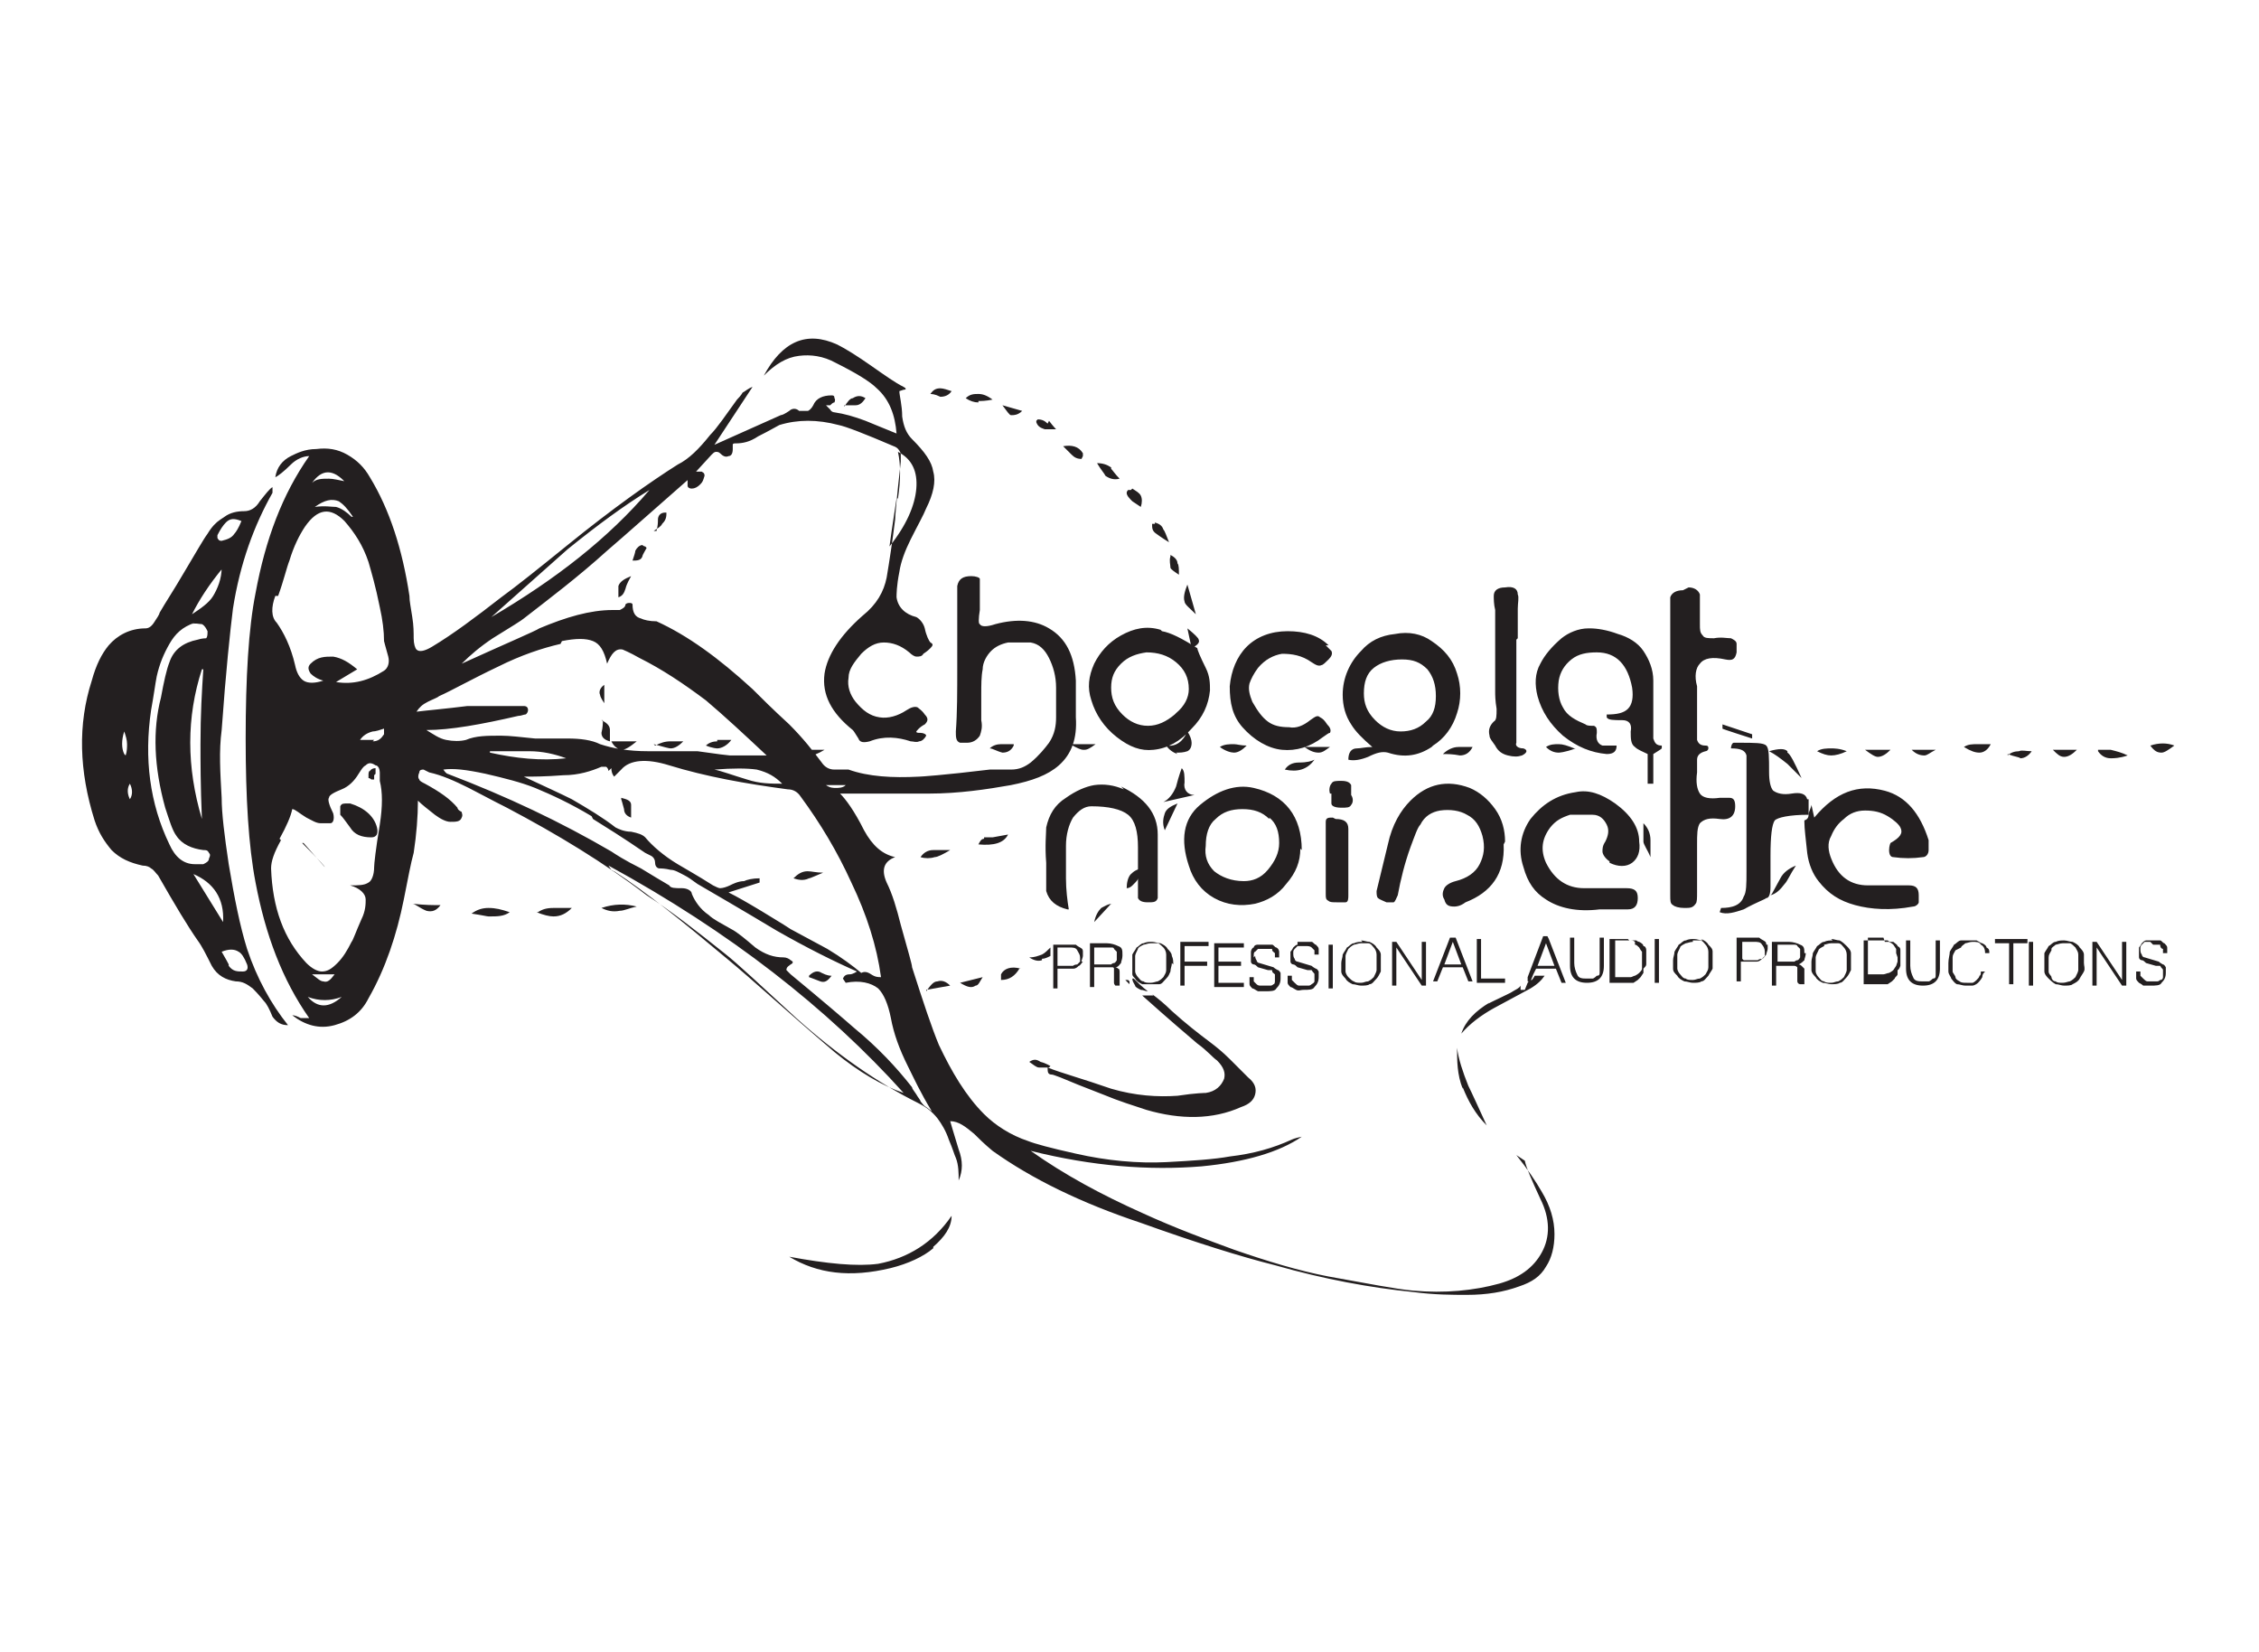 <?xml version="1.0" encoding="UTF-8"?><svg id="Layer_1" xmlns="http://www.w3.org/2000/svg" viewBox="0 0 160 117"><defs><style>.cls-1{fill:#231f20;}</style></defs><g id="Layer0_0_FILL"><path class="cls-1" d="m66.1,88.3c.8-.7,1.3-1.4,1.3-2.2-1.3,1.9-3.1,3-5.2,3.4-1.5.2-3.6,0-6.3-.5,2,1.2,4.3,1.5,7.2.8,1.2-.3,2.3-.8,3-1.4m8.3-12.9c0,0-.3-.2-.7-.3-.3-.2-.5-.2-.8,0,.3.2.5.4.7.4.3,0,.5,0,.7,0m-5.2-5.8c.2,0,.3-.3.5-.6l-1.6.4c.5.3.8.4,1.1.2m4.7-1.9c.2,0,.4-.1.6-.2v-.6c-.2.2-.4.4-.6.5-.3.1-.5.2-.9.2.3.2.6.3.9.2m-1.5.6c-.7-.2-1.2,0-1.4.4,0,0,0,.1,0,.2,0,.1,0,.2,0,.2.6,0,1-.3,1.3-.8m-15.7-15.5c.4.3.7.4.9.4s.5-.1,1-.4h-1.9m13.2,6.3c-.2,0-.3.2-.4.4,1.1.1,1.8-.1,2.1-.7l-1.1.2c-.3,0-.5,0-.6,0m-2.4.9c-.6,0-1,0-1.2,0-.4,0-.7.2-.9.5.3.1.7.1,1,0,.2,0,.6-.2,1.1-.5m11.5,3.8c-.3,0-.6.2-.8.3-.2.2-.4.5-.5,1l1.2-1.3m1.2,5.4s0,0,0,0h-.2c.1.1.2.2.3.3,0,0,0-.1,0-.2m1.7,1c0,0-.2,0-.3,0-.2,0-.4,0-.5,0,1.9,1.7,3.2,2.8,3.9,3.4.7.5,1.1,1,1.4,1.2.5.5.6.9.5,1.3-.2.5-.6.9-1.3,1,0,0-.7,0-2,.2-1.4.1-3,0-4.7-.5-2-.7-3.5-1.1-4.5-1.5,0,.3,0,.5.3.5.1,0,.3.1.6.2.7.3,1.7.7,3,1.2,1.2.5,2.2.8,3.1,1.1,2.4.7,4.7.7,6.7-.2.6-.2.9-.5,1-.9.1-.4,0-.8-.5-1.2-.6-.6-1-1-1.3-1.3-.5-.5-1-.9-1.4-1.2-.8-.6-1.7-1.3-2.7-2.2-.5-.5-1-.9-1.4-1.2m-.3-.2h0c-.4-.3-.7-.6-1-.9h-.1c0,.2.1.3.2.5,0,.1.2.2.4.3.2,0,.3.1.5.1m2.6-14.7c0-.6,0-.9-.2-1.1,0,0-.2.5-.4,1.3-.2.5-.5.9-.9,1.1l2.2-.5c-.5,0-.8-.4-.7-.9m-.5,1.5c-.5.2-.8.4-.9.7-.1.3-.2.7,0,1.2l.9-1.9m-3.8-1c-.7-.3-1.4-.4-2.1-.3-.6.1-1.3.4-2,.9-.8.5-1.2,1.2-1.4,2.1,0,.4-.1,1.3,0,2.5,0,.4,0,1.1,0,2,.2.7.7,1.1,1.5,1.3,0,0,0,0,.1,0,0,0,0,0,0,0-.1-.6-.2-1.4-.2-2.2,0-1,0-1.8,0-2.3,0-.8.2-1.5.5-2,.4-.5.8-.8,1.3-.8,1.2,0,2.1.2,2.6.6.5.4.7,1.2.7,2.3v1.4s0,.3,0,.3v1.2c0,.3,0,.5,0,.7.1.2.3.3.7.3s.6,0,.7-.3c0-.1,0-.3,0-.7,0-1.7,0-2.9,0-3.8,0-1.5-.9-2.6-2.6-3.4m-2.6-2.6c.2,0,.4-.1.8-.4h-1.8c.5.3.8.4.9.4m6.6.2c.3,0,.5,0,.8-.1.2-.1.3-.3.3-.6,0-.2-.1-.5-.3-.8-.3.7-.8,1.1-1.5,1,.2.3.5.5.8.6m8.6.6c-.5,0-.8.2-1,.5.9.2,1.6,0,2.1-.7-.2.1-.5.2-1.1.2m2.4,3.9c-.3,0-.5,0-.5.3,0,0,0,.2,0,.6v2.1c0,1.1,0,1.9,0,2.4,0,.3,0,.4.2.5.1.1.3.1.6.1.3,0,.5,0,.6,0,.2,0,.2-.3.2-.5,0-2.1,0-3.7,0-4.7,0-.5-.3-.7-.9-.7m-2.4,2.2c0-2.4-1.2-3.9-3.4-4.4-1.3-.3-2.6.2-3.8,1.2-1.2,1-1.4,2.5-.8,4.3.3,1,.9,1.8,1.8,2.3.9.5,1.9.6,2.9.4.8-.2,1.6-.6,2.2-1.4.7-.8,1-1.6,1-2.5m-2.2-2.2c.5.4.7,1,.7,1.8,0,.7-.3,1.3-.8,1.9-.5.6-1.1.8-1.7.8-.9,0-1.6-.3-2.1-.7-.5-.5-.7-1.1-.6-1.8,0-.8.2-1.5.7-1.9.5-.5,1.1-.7,1.9-.7.8,0,1.4.2,1.9.7m4.3-5.1h-1.8c.4.3.7.4,1,.4.3,0,.5-.2.8-.4m-51.6,11.4c.4.2.8.3,1.3.2.3,0,.7-.2,1.2-.3-.8-.2-1.6-.2-2.5.1m-11.4-.2c-.5,0-1.1,0-2-.1.2,0,.5.3,1,.5.4.1.7,0,1-.4m6.8.5c.5.2.9.3,1.2.3.5,0,.9-.2,1.3-.6-.6,0-1.1,0-1.3,0-.5,0-.8.1-1.1.3m-3.4.3c.5,0,1,0,1.4-.3-.6-.2-1-.3-1.5-.3-.4,0-.8.1-1.2.4.7.1,1.1.2,1.2.2m10.1-24.1c-.5.2-.8.4-.9.7,0,.2,0,.5,0,.8.3-.1.4-.3.5-.6.1-.4.3-.7.4-.9m1-2.1c-.1,0-.2-.1-.2-.1-.2,0-.4.2-.5.4,0,.1-.1.4-.2.7.3,0,.6,0,.7-.3,0-.1.2-.4.3-.6m.5-1.2c.3-.2.5-.3.6-.5.2-.2.3-.4.3-.7,0,0,0,0,0-.1,0,0-.1,0-.1,0-.3,0-.5.2-.5.5,0,.2,0,.4-.1.8m-30.9-.8c-.3.2-.6.5-.9,1-.3.4-.8,1.3-1.7,2.8-.7,1.2-1.3,2.1-1.7,2.8,0,.1-.2.4-.4.7-.2.3-.4.4-.6.4-1.1,0-2,.5-2.6,1.2-.5.6-.9,1.4-1.2,2.5-1,3.1-.9,6.4.2,9.9.3.9.7,1.5,1.2,2.1.6.6,1.3.9,2.2,1.1.3,0,.5.1.6.2.2.1.3.3.5.5,1.2,2.1,2.1,3.6,2.8,4.6.3.4.6,1,1,1.8.4.7,1,1,1.7,1.1.5,0,.8.2,1.2.5.1.1.4.4.8.9.2.2.4.6.6,1.1.3.4.6.6,1.1.6-1.2-1.5-2.2-3.3-2.9-5.4-.5-1.6-.9-3.6-1.3-6-.3-2-.5-3.6-.5-4.7-.1-1.8-.2-3.3,0-4.8.3-4.2.6-7,.8-8.6.5-3.2,1.5-5.9,2.8-8.2,0,0,0-.1,0-.2,0,0,0-.1,0-.2-.2.1-.5.5-.9,1-.3.5-.7.7-1.1.7-.5,0-1,.1-1.4.4m-.2,1.7c-.1,0-.2,0-.3-.2,0,0,0-.2,0-.2.2-.4.4-.7.6-.9.3-.3.6-.3,1.1-.1-.2.5-.4.8-.5.9-.2.3-.5.4-.9.5m0,1.9c0,.8-.3,1.5-.6,2-.3.5-.9.9-1.5,1.3.5-1,1.2-2.1,2.2-3.3m-2.2,4c.2-.1.5,0,.7,0,.2.1.3.3.4.5,0,.2,0,.4-.1.5,0,0-.3,0-.6.1-1,.2-1.7.7-2,1.6-.2.5-.4,1.4-.6,2.5-.6,2.3-.5,4.9.3,7.8.3.9.5,1.6.8,2,.4.6,1.1.9,1.9,1,.2,0,.3,0,.4.2.1.1.1.2,0,.4,0,.2-.2.3-.4.4-.1,0-.3,0-.6,0-.8,0-1.4-.5-1.8-1.4-1.4-2.9-1.8-6.1-1.3-9.5.2-1.1.3-1.9.4-2.4.2-.9.5-1.6.9-2.3.4-.7.9-1.2,1.8-1.5m.6,3.3c-.1,1.5-.2,3.2-.2,5.3,0,1.2,0,2.9.1,5.3-1.1-3.7-1.1-7.2,0-10.6m-5.5,6c-.2-.4-.2-1,0-1.6.1.3.2.6.2.9,0,.2,0,.5-.1.8m.3,2c.2.4.2.8,0,1.1-.2-.4-.2-.8,0-1.1m6.6,9.8l-2.1-3.4c1.4.6,2.2,1.7,2.1,3.4m.4,3c-.2-.4-.4-.7-.5-.9.5-.2.9-.2,1.2,0,.2.1.4.4.6.9.1.3,0,.5-.3.5-.4,0-.7,0-1-.4m77.9-22.7c-.7-.7-1.7-1-2.9-1-1.2,0-2.2.4-2.9,1.1-.7.7-1.1,1.7-1.2,2.8,0,1.2.2,2.1.9,2.9.8.9,1.8,1.5,2.8,1.6,1,.1,2-.2,2.9-.9.3-.2.4-.3.5-.3.1-.2,0-.4-.2-.6-.2-.3-.3-.4-.5-.5-.2-.2-.4,0-.7.2-.5.4-1,.6-1.5.5-.6,0-1.1-.1-1.5-.4-.4-.3-.7-.7-1.1-1.4-.2-.5-.3-.9-.2-1.3.1-.3.3-.7.6-1.1.5-.6,1.1-.9,1.7-1,.7,0,1.4.1,2.1.6.3.2.5.3.7.2.1,0,.3-.2.5-.4.2-.2.3-.4.2-.6,0,0-.2-.2-.4-.4m-9.2-2.2l-.6-2.1c-.2.5-.3.9-.2,1.2,0,.2.4.5.8.9m-1.8-4.1c-.1.3,0,.6,0,.8,0,.1.3.3.6.5,0-.4,0-.7-.1-.8,0-.3-.3-.5-.5-.6m-.7,5.3c-1-.3-1.9-.1-2.8.4-.9.5-1.5,1.2-1.9,2-.4.9-.5,1.7-.2,2.6.3,1,.9,1.9,1.8,2.6.9.7,1.7,1,2.6.9,1-.1,1.9-.6,2.7-1.5.8-.8,1.2-1.7,1.3-2.7,0-.5,0-1-.3-1.6-.4-.8-.6-1.3-.6-1.4-1.1-.7-1.9-1.1-2.5-1.2m.9,5.9c-.6.5-1.2.8-1.9.8-.7,0-1.3-.3-1.8-.8-.6-.6-.8-1.2-.8-1.9,0-.7.2-1.2.7-1.7.5-.5,1.1-.7,1.8-.8.8,0,1.5.2,2.1.7.6.5.9,1.1.9,1.9,0,.6-.3,1.2-.9,1.7m-1.5-13.4s0,0-.2,0c0,0,0,0,0,0,0,.3,0,.5.3.7,0,0,.4.3.9.6-.2-.5-.3-.8-.4-.9-.1-.3-.3-.4-.6-.5m-3.1-3.9c-.3-.2-.6-.3-1-.3.3.5.5.7.6.9.3.2.6.3,1,.2-.3-.3-.5-.6-.6-.7m1.4,1.5s0,0-.2,0c0,0-.1.1-.1.2,0,.2.2.4.4.6,0,0,.3.2.6.4.1-.3.1-.6,0-.8-.1-.2-.3-.3-.6-.5m-8.5-5.2c.1,0,.4,0,.7-.3l-1.4-.4c.3.4.5.7.6.7m2.6.6c-.2-.2-.4-.3-.7-.3,0,0,0,0-.1.1,0,0,0,.1,0,.1.1.3.3.4.6.5.1,0,.4,0,.8,0,0,0-.2-.2-.5-.6m-8.5-1.9c.2,0,.4,0,.8.2.3,0,.6-.1.8-.4-.3-.1-.6-.2-.8-.2-.3,0-.5.1-.7.4m3.4.5c.2,0,.5,0,1-.1-.4-.3-.7-.4-1-.4-.3,0-.6,0-.9.3.3.2.6.3.9.3m38.7,53.7c.1.5.5,1.4,1.1,2.7.7,1.4.7,2.7.1,3.8-.6,1.1-1.6,1.8-3,2.2-1.8.5-3.9.7-6.1.5-1.2-.1-3.2-.5-6-1-2.1-.4-4.4-1.1-6.7-1.9-1.9-.7-4.1-1.5-6.5-2.6-2.9-1.3-5.5-2.7-7.9-4.4,4.4,1.1,8.4,1.4,12.1,1.1,3.1-.3,5.5-1,7.1-2.1-.5.1-.7.2-.7.2-1.3.6-2.7,1-4.4,1.2-1.1.2-2.6.3-4.5.4-2,.1-4.2-.1-6.4-.6-1.8-.4-2.9-.7-3.4-.9-1.2-.4-2.3-1.1-3.1-1.9-1.3-1.3-2.3-3-3.2-4.9-.5-1.2-1.1-3-1.9-5.5,0-.2-.3-1.2-.8-3-.3-1.2-.6-2.2-1-3-.4-.9-.2-1.5.6-1.8-.9-.2-1.6-.8-2.2-1.9-.7-1.4-1.3-2.2-1.7-2.6,2.5,0,4.6,0,6.3,0,2.1,0,4.1-.3,5.8-.6,1.5-.3,2.6-.7,3.4-1.4.9-.8,1.3-1.9,1.2-3.4,0-.3,0-.7,0-1.3,0-.6,0-1,0-1.3-.1-1.8-.7-3-1.9-3.7-1-.6-2.3-.7-3.8-.3-.6.2-1,.2-1.1,0-.1,0-.1-.4,0-1,0-.2,0-.4,0-.8,0-.3,0-.6,0-.7,0-.3,0-.5,0-.7,0-.1-.3-.2-.6-.2-.6,0-.9.2-1,.7,0,0,0,.4,0,1.1,0,1,0,2.5,0,4.6,0,1.8,0,3.3-.1,4.6,0,.4,0,.7.3.8,0,0,.2,0,.5,0,.4,0,.7-.2.9-.5.1-.3.2-.6.1-1.1,0-.8,0-1.4,0-1.8,0-.7,0-1.3.1-1.8,0-.5.3-1,.6-1.3.3-.3.7-.5,1.2-.6.7,0,1.2,0,1.6,0,.6.1,1,.5,1.3,1.1.3.6.5,1.3.5,2.1,0,.5,0,1.2,0,2.1,0,.6-.1,1.2-.5,1.8-.3.4-.7.9-1.3,1.4-.4.3-.8.5-1.4.5-.7,0-1.2,0-1.5,0-3.3.4-4.9.5-5,.5-1.9.1-3.6,0-5-.5,0,0-.4,0-1,0-.4,0-.7-.2-.9-.5-.6-.8-1.3-1.7-2.3-2.7-1.2-1.1-2-1.9-2.6-2.5-2.4-2.2-4.6-3.8-6.8-4.8-.5,0-.9-.1-1.1-.2-.4-.1-.6-.4-.6-1,0,0,0-.1-.2-.1-.1,0-.2,0-.3.1,0,.2-.2.3-.4.4,0,0-.2,0-.5,0-1.6,0-3.3.5-5.2,1.3-.3.2-2.2,1-5.5,2.5.6-.6,1.3-1.2,2.2-1.8,1.3-.8,2.1-1.3,2.2-1.4,1.8-1.4,3.8-2.9,5.9-4.8,1.4-1.2,3.3-2.9,5.7-5,0,0,0,.2,0,.4,0,.1.1.2.3.2.2,0,.4-.1.6-.3.2-.2.2-.3.3-.6,0-.1,0-.2-.2-.3-.2,0-.3,0-.4,0l1.1-1.2c.1-.1.2-.2.3-.2.1,0,.2,0,.3.1.2.2.4.3.6.2.2,0,.3-.2.3-.5,0-.2,0-.3,0-.3,0-.1.1-.1.2-.1.5,0,1-.1,1.6-.5.8-.4,1.3-.7,1.5-.8,1.3-.4,2.7-.4,4.2,0,.5.1,1.8.6,3.9,1.5.3.1.4.3.5.5,0,0,0,.3,0,.6-.3,2.6-.4,3.9-.4,4.1-.2,1.6-.4,2.9-.6,4.1-.2,1-.7,1.9-1.7,2.7-1.6,1.4-2.5,2.8-2.7,4.1-.2,1.5.5,2.8,2,4,.1.1.2.3.4.6.1.3.4.3.8.2,1-.4,2-.3,2.9,0,.2,0,.4.1.6,0,.2,0,.4-.2.5-.4,0-.1-.2-.2-.4-.2-.2,0-.3,0-.3-.1,0,0,.2-.3.6-.5.2-.2.3-.4,0-.7-.2-.3-.4-.4-.5-.5-.2-.1-.5,0-.8.2-.6.4-1.3.6-1.9.5-.7-.1-1.2-.5-1.7-1.1-.4-.5-.6-1.1-.5-1.7,0-.6.4-1.1.9-1.7.5-.5,1-.8,1.6-.8.6,0,1.2.2,1.8.7.2.2.4.3.5.3.2,0,.4,0,.5-.2.3-.2.4-.3.5-.4.2-.2.2-.3,0-.4-.1-.1-.3-.5-.4-1-.1-.4-.4-.7-.6-.8-.8-.2-1.3-.7-1.4-1.4,0-.2,0-.8.2-1.8.1-.7.4-1.5.8-2.3.5-1,.9-1.7,1.1-2.2.5-1,.7-1.9.5-2.6-.1-.7-.6-1.4-1.5-2.3-.4-.4-.6-.9-.7-1.6,0-.8-.2-1.5-.2-1.8,0,0,0,0,.3-.1.2,0,.2-.1,0-.2-.6-.3-1.3-.8-2.3-1.5-1-.7-1.8-1.2-2.4-1.5-2.2-1-3.9-.2-5.2,2.2.8-.8,1.6-1.3,2.5-1.4.8-.1,1.7,0,2.6.5,1.4.7,2.4,1.3,2.9,1.8.9.8,1.3,1.9,1.4,3.2-1-.4-1.7-.7-2.2-.9-.8-.3-1.5-.5-2.2-.6,0,0-.2,0-.3-.2-.1-.1-.2-.2-.3-.3h.3c.1-.1.2-.2.3-.2,0,0,.1-.2,0-.3,0-.1,0-.2-.2-.2-.6,0-1.1.2-1.3.7-.1.2-.3.4-.4.4-.2,0-.4,0-.6,0-.2-.2-.5-.2-.7,0-.3.2-.5.3-.6.3l-4.7,2.1,2.7-4.1c-.3.1-.5.3-.7.4,0,0-.1.2-.4.5-.8,1.1-1.4,2-1.9,2.5-.8,1-1.5,1.7-2.3,2.1-1.9,1.2-4.6,3.1-7.8,5.7-2.1,1.7-3.6,2.9-4.7,3.7-1.8,1.4-3.4,2.6-4.9,3.5-.5.3-.9.4-1.1.2-.1-.1-.2-.4-.2-.8s0-.9-.1-1.5c-.1-.7-.2-1.1-.2-1.5-.5-3.3-1.4-6.1-2.8-8.4-.4-.7-.9-1.2-1.6-1.6-.7-.4-1.4-.5-2.2-.4-.8,0-1.4.3-1.8.5-.6.3-1,.8-1.1,1.5.2-.1.6-.4,1.1-.9.4-.4.9-.6,1.3-.6-1.9,2.7-3.1,5.9-3.8,9.7-.5,2.5-.7,6-.7,10.3,0,4.2.2,7.6.7,10.2.7,3.7,1.9,6.9,3.8,9.6-.1,0-.3,0-.6,0-.2-.1-.4-.2-.6-.2.9.7,1.9,1,3,.7,1.1-.3,1.9-.9,2.4-1.9,1.2-2.1,2-4.5,2.5-7,.3-1.5.5-2.6.7-3.3.2-1.3.3-2.6.3-3.7.3.3.7.6,1.2,1,.4.3.8.5,1.1.5.4,0,.7,0,.8-.3.1-.2,0-.3,0-.4-.2-.1-.3-.2-.3-.3-.5-.6-1.2-1.1-2.3-1.7-.2-.1-.4-.2-.4-.3-.1-.1-.1-.3,0-.5,0-.2.2-.2.3-.2,0,0,.2.1.4.2.9.2,1.8.6,2.8,1.1.6.3,1.5.8,2.7,1.4,3.6,1.9,6.9,3.9,9.9,6.2h0c1.7,1.1,3.5,2.5,5.5,4.1.9.7,2.6,2.3,5.1,4.6,2.9,2.6,5.8,4.6,8.6,6,.6.3,1,.6,1.4,1.1.3.4.6.9.8,1.5.3.7.4,1.1.5,1.3.2.5.2,1.1.2,1.6.3-.7.3-1.4,0-2.2-.4-1.3-.6-2-.6-2,.6,0,1.1.4,1.7.9.3.3.7.7,1.3,1.2,2.8,2,6.3,3.7,10.5,5.1,3.9,1.4,7.1,2.4,9.5,3,3.5,1,6.8,1.6,9.8,1.9,1.5.2,2.8.2,3.8.2,1.4,0,2.6-.2,3.7-.6.9-.3,1.5-.7,1.9-1.4.4-.6.6-1.4.6-2.3,0-1-.3-2-.9-3-.4-.7-1-1.6-1.8-2.6m-43.8-46.5c.2-1.3.2-2.4,0-3.3,1,.5,1.4,1.4,1.3,2.6-.1,1.2-.7,2.6-1.9,4.1.2-1.5.4-2.7.5-3.4m-39-1.2c-.5-.1-.9-.2-1.2-.2-.5,0-.9,0-1.2.3.7-1,1.5-1,2.4,0m.4,2.4c-.3-.3-.7-.6-1.1-.7-.3,0-.8-.1-1.5,0,.7-.5,1.2-.6,1.7-.4.3.2.6.5,1,1.1m-5.3,5.6c.4-1.1.6-2,.8-2.5.3-1,.7-1.8,1.1-2.4.9-1.3,1.8-1.4,2.8-.4.7.8,1.3,1.7,1.7,2.9.2.7.5,1.7.8,3.2.2.9.3,1.7.3,2.4,0,0,.1.4.3,1.1.1.4,0,.8-.3,1-1.1.7-2.2,1-3.4.8l1.5-.9c-.6-.5-1.1-.8-1.7-.9-.6,0-1.1,0-1.6.5-.2.2-.2.4,0,.7.2.2.5.4.9.5-.6.2-1.1.2-1.4,0-.3-.2-.5-.6-.6-1.1-.3-1.3-.8-2.3-1.3-3-.4-.4-.4-1.1-.1-1.9m20.7-3.3c2.1-1.7,4-3.1,5.8-4.2-2.9,3.4-6.6,6.3-11.2,9,2.7-2.4,4.5-4,5.4-4.8m-.4,6.5c1-.2,1.7-.2,2.2,0,.5.2.8.7,1,1.6.3-.7.6-1.1,1.1-1,0,0,.5.2,1.2.6,1.6.8,3.1,1.8,4.7,3,1.3,1.1,2.7,2.4,4.3,3.9-.8,0-1.6,0-2.6,0-.1,0-.9-.1-2.3-.3-.4,0-1.6,0-3.5,0-1.4,0-2.5-.2-3.4-.5-.6-.3-1.4-.4-2.3-.4-1,0-1.8,0-2.3,0-1-.1-1.8-.2-2.4-.2-1,0-1.8,0-2.5.3-.4.1-.9.1-1.4,0-.5-.1-.9-.4-1.4-.7,1.7,0,3.9-.4,6.5-1,.2,0,.4-.1.5-.1.1,0,.2-.2.2-.3,0-.2-.1-.3-.3-.3-.2,0-.4,0-.5,0-1,0-2.1,0-3.5,0-1.6.2-2.8.3-3.6.4.2-.3.4-.5.8-.7.4-.2.7-.3.8-.4.9-.4,2.3-1.2,4.2-2.1,1.6-.8,3.1-1.3,4.4-1.6m3.6,8.8c0,.4.2.6.2.6s.2-.2.5-.5c.6-.7,1.8-.8,3.4-.3,2.6.8,5.4,1.3,8.4,1.7.4,0,.7.2.9.5,1.4,1.9,2.6,3.9,3.6,6.1,1.1,2.3,1.8,4.5,2.1,6.7-.2,0-.4,0-.7-.2-.3-.2-.5-.2-.7-.1h0c-.6-.5-1.4-1.1-2.4-1.7-1.5-.8-2.4-1.3-2.6-1.4-.6-.4-1.3-.8-2.1-1.3-1-.6-1.7-1-2.3-1.3l2.2-.7v-.3c-.5,0-.9.1-1.1.2-.4,0-.8.2-1,.3-.2.1-.5.2-.7.2-.1,0-.3-.1-.5-.2-1.1-.7-2-1.2-2.5-1.5-1-.6-1.8-1.3-2.3-1.9-.2-.2-.5-.3-1-.4-.5,0-.9-.2-1.1-.3-.9-.7-1.9-1.3-3.1-2-.8-.4-1.9-.9-3.4-1.6.6,0,1.5,0,2.8-.1,1.1,0,2-.3,2.7-.6.1,0,.2,0,.3,0,.1,0,.2.2.2.3m-1.1,3.4c.8.5,2.1,1.3,3.7,2.4,0,0,.2.1.4.2.2.1.3.3.3.5,0,.3.2.4.3.4.1,0,.4,0,.8.1.3,0,.6.2,1,.4.2.1.5.3.9.6,1.2.7,3.1,1.8,5.6,3.3,2.1,1.2,4.1,2.2,5.7,2.9,0,0-.3.2-.5.2-.3,0-.4.1-.5.3l.2.3c1-.2,1.8,0,2.3.4.4.4.7,1.1.9,2.1.2,1.1.6,2.2,1.2,3.4.4.8.9,1.9,1.7,3.2l-.4-.3c-.2-.1-.3-.3-.4-.4,0-.1-.2-.3-.3-.5-.2-.3-.3-.4-.3-.5-1.1-1.4-2.4-2.8-4.1-4.2-.8-.7-2.2-1.9-4.5-3.8l-.3-.3c0-.1,0-.2.3-.4.2-.1.2-.2,0-.3-.1-.1-.3-.2-.5-.2-.7,0-1.3-.2-2-.7-.7-.6-1.3-1.1-1.7-1.3-.7-.4-1.3-.7-1.6-1-.6-.4-1-1-1.2-1.5,0-.2-.3-.4-.7-.4-.5,0-.8,0-.9-.2-.5-.3-1.2-.7-2-1.2-1.2-.6-1.8-1-2.1-1.2-3.6-2.1-7.4-3.9-11.6-5.5,0,0-.1,0-.3-.3.7-.1,1.6,0,3,.3,1.3.3,2.5.6,3.5,1,1.2.5,2.5,1.1,4,2m-7.2-4.6c1.1,0,2,0,2.8,0,.9,0,1.8.2,2.6.5-1.8.2-3.6,0-5.4-.4m8.7,8.4s-.2-.2-.3-.4c8.6,4.7,15.5,10.1,20.9,16.1-1.5-.5-3.2-1.5-4.9-2.9-3.4-2.9-5.9-5.2-7.6-6.6-3.1-2.6-5.7-4.7-8-6.2m-17-9.3c-.4,0-.8,0-1,0,.2-.3.5-.5.9-.6.2,0,.5-.1.8-.2,0,0,0,.1,0,.2,0,0,0,.1,0,.2-.2.3-.4.5-.8.5m-6.6,6.9c.5-.9.8-1.6.9-2.1.2,0,.5.3,1,.6.4.2.7.4,1,.4.4,0,.6,0,.7,0,.2,0,.3-.3.2-.7h0c-.3-.6-.4-1-.3-1.1,0-.2.4-.4.9-.6.5-.2.9-.6,1.2-1.1.2-.3.3-.5.5-.6.2-.2.4-.2.7,0,.2,0,.3.3.3.5v.6c.2.8.2,1.8,0,3.1-.3,1.8-.4,2.8-.4,3,0,.6-.2,1-.4,1.1-.3.2-.7.2-1.3.2.7.2,1.1.6,1.1,1,0,.3,0,.8-.3,1.4-.4.9-.6,1.5-.7,1.6-.3.6-.6,1.1-1,1.5-.4.4-.7.6-1.1.6-.3,0-.7-.2-1.1-.6-1.6-1.7-2.4-3.9-2.5-6.7,0-.5.2-1.1.7-2m2.1,9.5h1.7c-.3.4-.5.6-.8.5-.2,0-.4-.2-.8-.5m-.3,1.6c.8.3,1.6.3,2.4,0-.9.8-1.7.8-2.4,0m33.6-15.1c-.8,0-1.6,0-2.5-.3-1-.3-1.8-.6-2.3-.7,1.3-.1,2.3-.1,3,0,.8.2,1.3.5,1.8,1m3.8.3c-.2,0-.4,0-.7-.2h1.4c-.2.2-.5.2-.7.2m-32.6-1v-.4c-.3,0-.4.2-.4.2-.1,0-.1.2-.1.3,0,0,0,0,0,.2,0,0,.1,0,.2.1.1,0,.2,0,.2,0,0,0,0-.1,0-.3m-5,4.8h0c0,0,1.5,1.7,1.5,1.7h0c0-.1-1.6-1.7-1.6-1.7m35.9,9.5c0,0,.3.1.8.3.3.1.5,0,.8-.4-.1,0-.3,0-.7-.2-.3-.2-.6-.1-.9.2m-1.1-6.9c.3.1.7.2,1.1,0,.1,0,.5-.2,1-.4-.5,0-.8-.1-1.1-.1-.4,0-.7.2-1,.5m-12.2-5.6c0,0,.1.3.2.7,0,.3.2.5.5.6,0-.4,0-.7,0-.9,0-.3-.3-.4-.7-.5m0-3.4c.3,0,.6-.2,1.1-.6h-1.8c.2.4.5.6.8.6m-.8-.7h0s0,0,0,0c0,0,0,0,0,0m-.6-1.4c0,.2,0,.5-.1.9,0,.3.2.5.6.6,0-.3,0-.6,0-.8,0-.3-.2-.5-.6-.7m.2-2.5c-.3.2-.4.5-.3.7,0,.1.1.3.3.6v-1.3m8,4c-.3,0-.6.1-.8.3.5.2.8.2.8.2.3,0,.7-.2,1-.6-.5,0-.8,0-1,0m-4.5.3c.7.2,1.1.3,1.2.3.3,0,.6-.2.9-.5-.4,0-.7,0-.9,0-.4,0-.7.1-1.1.3m57.2,24.2c.4,1,.9,1.9,1.7,2.7-.6-1.3-1-2.2-1.3-2.8-.4-1-.7-1.9-.8-2.7,0,.9,0,1.9.4,2.9m1.9-6.1c-1,.6-1.7,1.3-2,2.2.6-.7,1.4-1.3,2.3-1.8.2-.1,1.1-.6,2.6-1.4.5-.3.8-.6,1-.9h-.7c0,0-.1.2-.2.3h0c0,0-.2,0-.3.2l-.2.5h-.3v-.3c-.1.2-.4.3-.7.5-1,.5-1.5.7-1.6.8m1.2-11.5c0-.8-.2-1.6-.7-2.3-.5-.7-1.1-1.2-1.8-1.5-1.6-.6-3-.3-4.2.9-.7.7-1.3,1.7-1.6,3.1l-.8,3.3c0,.2,0,.4.1.5s.4.2.6.3c.2,0,.4,0,.5,0,.1,0,.2-.3.3-.5.2-1.1.5-2.3.9-3.4.3-.8.5-1.4.7-1.6.3-.6.8-.9,1.4-1,.7-.1,1.4,0,1.9.3.6.3.9.8,1.1,1.5.2.8.1,1.4-.2,2-.3.6-.9,1-1.7,1.2-.4.1-.7.3-.8.5-.1.2-.2.5,0,.8.1.4.3.5.7.5.1,0,.4,0,.8-.3,1.8-.7,2.8-2,2.7-4.1m-4.3-6.4c.3,0,.7,0,1.2.1.4,0,.7-.2.9-.6-.4,0-.8,0-1,0-.4,0-.8.2-1.1.5m-.7-.6c.8-.5,1.4-1.3,1.7-2.3.3-.9.3-1.9,0-2.8-.3-1-.9-1.7-1.8-2.3-.7-.5-1.6-.7-2.6-.5-1,.1-1.8.5-2.4,1.2-.8.8-1.3,1.9-1.3,3.1,0,.8.2,1.5.6,2.1.3.5.8,1,1.5,1.6-.5,0-.8.1-1.1.1-.4,0-.6.3-.6.8.4.1.9,0,1.4-.2.6-.3,1-.4,1.4-.3,1.2.4,2.2.2,3.1-.4m-.3-5.5c.4.5.6,1.1.6,1.9,0,.8-.2,1.4-.7,1.8-.5.5-1.1.7-1.8.7-.7,0-1.3-.3-1.8-.8-.6-.6-.8-1.2-.8-1.9,0-.8.2-1.4.7-1.8.5-.4,1.2-.6,2-.6.8,0,1.3.2,1.8.7m15.3,10.8c0,.5,0,.9,0,1.4,0,.2.3.6.5,1.1,0-.5,0-.9,0-1.2,0-.5-.2-.9-.5-1.2m-2.4,2.8c.6.3,1.2.3,1.6,0,.4-.3.6-.8.5-1.5,0-1-.6-1.9-1.7-2.7-1-.7-1.9-1-2.8-.8-1.4.2-2.4.9-3.2,1.9-.7,1-.9,2.2-.5,3.4.3,1.1.8,1.8,1.6,2.3.9.6,2.2.9,3.8.7h2c.5,0,.7-.3.7-.8,0-.5-.2-.7-.8-.7h-3c-1.2,0-2.1-.6-2.7-1.8-.4-.9-.3-1.7.3-2.5.4-.5.8-.7,1.4-.9.4,0,1,0,1.6,0,.5,0,.8.3,1,.7.2.4.1.8-.1,1.2-.2.3-.2.5-.2.7s.2.5.5.7m8-9.7v.3c-.1,0,2.1.7,2.1.7v-.3c0,0-2.1-.7-2.1-.7m3.4,12.1c.4-.1.7-.4,1-.8.2-.2.4-.7.8-1.3-.5.2-.9.5-1.1.9l-.6,1.1m2.3-5.1c0,.5.1,1.2.2,2.2.1.8.4,1.5.8,2,.7.9,1.5,1.4,2.6,1.7,1.1.3,2.5.4,4.1.1.2,0,.4-.2.4-.3,0-.2,0-.4,0-.5,0-.5-.2-.7-.7-.7-1.3,0-2.2,0-2.9,0-1.2,0-2.1-.6-2.6-1.9-.2-.5-.3-1.1,0-1.6.2-.5.5-.9.9-1.2.4-.4.9-.6,1.5-.6.6,0,1.1.1,1.6.4.5.3.8.6.9.8.2.4,0,.7-.7,1.1,0,0-.1.2-.1.5,0,.3.1.5.3.5.7.1,1.4.1,2.1,0,.2,0,.4-.2.4-.5,0-.2,0-.4,0-.7-.6-1.9-1.6-3.1-3.1-3.5-1.9-.5-3.5.1-5,1.9l-.2-.9c0,.1-.1.3-.2.6,0,.2,0,.4-.3.5m3-4.9c-.5-.2-.9-.2-1.1-.2-.3,0-.7,0-1,.2.4.2.7.3,1,.3.3,0,.7-.1,1.1-.3m-4.2,0c-.2-.2-.6-.2-1.3,0,.4.2.8.5,1.3.9.2.2.6.6,1,1-.5-1.1-.8-1.7-1-1.8m10.5-.2h-1.7c.3.3.6.4.9.4.2,0,.4-.2.8-.4m-3.2,0h-1.8c.4.3.7.5.9.5.3,0,.6-.2.9-.5m8.3.3c.5.2.8.2.9.3.3,0,.6-.2.8-.5-.4,0-.7-.1-.9,0-.3,0-.6.1-.8.3m6.4-.3c.2.3.5.5.9.5.2,0,.6,0,1.2-.2-.4-.2-.8-.3-1.2-.4-.2,0-.5,0-.9,0m-3.2,0c.3.3.5.5.8.5.3,0,.6-.2.9-.5h-1.6m-26.3-11.3c-.5,0-.8.2-.9.5,0,.1,0,.5,0,1v10.6c0,5.3,0,8.4,0,9.5,0,.4,0,.6.2.7.1.1.4.2.8.2.4,0,.6,0,.8-.3.1-.1.1-.4.1-.8,0-.3,0-.8,0-1.7,0-.7,0-1.2,0-1.7,0-.7,0-1.2.2-1.5.3-.3.7-.4,1.4-.3.7.1,1.1-.2,1.1-.9,0-.4-.1-.6-.4-.6,0,0-.3,0-.7,0-.7.1-1.2,0-1.4-.3-.2-.3-.3-.8-.2-1.5,0-.4,0-.7,0-.9,0-.3.2-.5.6-.6.1,0,.2-.1.2-.2,0-.1,0-.2-.2-.2-.3,0-.5-.1-.6-.4,0-.3,0-.5,0-.6,0-.3,0-1.4,0-3.2-.2-.7-.1-1.3.2-1.6.3-.4.9-.5,1.8-.3.5.1.7,0,.8-.5,0-.3,0-.5,0-.6,0-.2-.2-.3-.4-.4-.3,0-.7-.1-1.2,0-.4,0-.7,0-.8-.2-.2-.2-.2-.4-.2-.8,0-.2,0-.6,0-1.2,0-.6,0-.9,0-.9-.1-.3-.4-.5-.8-.5m-7.1,2.9c-.7,0-1.4.3-1.9.7-.7.6-1.2,1.2-1.5,1.8-.4.7-.4,1.5-.2,2.3.3,1.1.9,2,1.8,2.8,1,.8,2,1.2,3.1,1.3.5,0,.7-.2.7-.6-.5,0-.8,0-1,0-.3-.1-.5-.4-.4-.9,0-.3,0-.4-.2-.5-.3,0-.5,0-.6-.1-.7-.3-1.3-.6-1.6-1.2-.3-.5-.4-1.2-.3-1.9.1-.6.4-1.1.9-1.5.5-.4,1.1-.5,1.8-.5,1.4,0,2.2.9,2.5,2.5.1.7,0,1.2-.3,1.5-.3.3-.8.4-1.5.4,0,0,0,0,0,.2.1.2.5.2,1.1.2.5,0,.7.3.6.8,0,.5,0,.9.3,1.1.2.2.5.3.9.5v2.1c0,0,.4,0,.4,0v-2.1c.3-.2.5-.3.6-.4,0,0,0-.1,0-.2-.4,0-.5-.2-.6-.5,0-.3,0-.6,0-.7,0-.3,0-.8,0-1.7,0-.7,0-1.3,0-1.7,0-.8-.3-1.5-.7-2.1-.4-.6-1.1-1-1.8-1.2-.8-.3-1.5-.4-2-.4m-5.1.7c0-.8,0-1.6,0-2.1,0-.4.1-.8,0-1,0-.4-.3-.6-.9-.5-.5,0-.8.2-.8.6,0,.2,0,.6.1,1,0,.8,0,1.8,0,2.9s0,1.6,0,2.9c0,.2,0,.6.1,1.2,0,.5,0,.8-.2.9-.3.3-.4.6-.3,1,0,.2.2.4.4.7.2.4.5.6.9.7.4.1.7.1,1,0,.4-.2.4-.4.1-.5-.4,0-.6-.2-.5-.4,0-.1,0-.2,0-.4v-.5s0-4.3,0-4.3c0-.9,0-1.6,0-2.1Z"/><path class="cls-1" d="m65.6,70.1l1.7-.3c-.3-.3-.6-.4-.9-.3-.3,0-.5.3-.8.7m15.4-8.7c-.4,0-.7.2-.9.4-.2.2-.3.6-.3,1,.3,0,.5-.3.7-.5.2-.3.4-.5.5-.6v-.3h0m3.4-15.6c.4-.2.6-.4.5-.6,0-.1-.3-.4-.8-.8l.3,1.4m-24.6-17.2c.2,0,.4,0,.8,0,.3,0,.5-.2.7-.5-.3-.2-.6-.2-.9,0-.2,0-.4.3-.6.6m92.5,24c.3.4.5.5.8.5.2,0,.5-.2.9-.5-.5-.2-1.1-.2-1.7,0Z"/><path class="cls-1" d="m71.8,52.7c-.4,0-.7,0-.9,0-.3,0-.6.1-.8.3.2,0,.5.2.9.3.3,0,.6-.1.8-.5m15.6.5c.3,0,.6-.2.9-.5-.4,0-.7-.1-.9-.1-.3,0-.7,0-1,.2.4.3.8.4,1,.4m-12.1-21.7c0,0,.2.2.6.6.2.2.4.3.7.3,0,0,0,0,.1-.2,0-.1,0-.2,0-.2-.3-.5-.8-.6-1.4-.5m36.2,21.4c-.5-.2-.8-.3-1.1-.3-.3,0-.6,0-.9.2.3.3.6.4.9.4,0,0,.4,0,1.2-.3m28.6.3c.3,0,.6-.2.8-.6-.4,0-.7,0-.9,0-.4,0-.7,0-1,.2.5.3.8.4,1.1.4Z"/><path class="cls-1" d="m94.4,66.9h-.3v3.1h.3v-3.1m-2.5,0c-.1,0-.2.1-.3.2,0,0-.1.2-.2.3,0,.1,0,.2,0,.3,0,.2,0,.3,0,.4,0,.1.1.2.2.2s.2.1.3.2l.7.2h.3c.1.2.2.2.2.3,0,0,0,.2,0,.3s0,.2,0,.2,0,.1-.2.2c0,0-.1.1-.2.1,0,0-.2,0-.4,0h-.3c-.1,0-.2-.1-.3-.2,0,0-.1-.1-.2-.2,0,0,0-.2,0-.3h-.3c0,.2,0,.3,0,.5,0,.1.1.2.2.3.1,0,.2.1.4.2s.3,0,.5,0c.4,0,.7,0,.8-.2.2-.2.3-.4.3-.7,0-.2,0-.3,0-.4,0,0-.1-.2-.2-.2,0,0-.2-.1-.3-.2l-1-.3c-.1,0-.2-.1-.2-.2,0,0-.1-.1-.1-.3,0,0,0-.2,0-.2,0,0,0-.1.1-.2,0,0,.1-.1.2-.2,0,0,.2,0,.4,0s.2,0,.3,0c0,0,.2,0,.3.1,0,0,.1.1.2.2,0,0,0,.2,0,.3h.3c0-.2,0-.3,0-.4,0-.1-.1-.2-.2-.3-.1,0-.2-.2-.3-.2-.2,0-.3,0-.5,0s-.3,0-.5,0m9.1,0h-.3v2.7h0l-1.8-2.7h-.3v3.1h.3v-2.7l1.8,2.7h.3v-3.1m-4.5,0c-.2,0-.4,0-.6.1-.2,0-.3.2-.5.3-.1.2-.2.3-.3.5,0,.2-.1.4-.1.6,0,.2,0,.5,0,.6,0,.2.2.4.3.5.1.2.3.3.5.4.2,0,.4.1.6.1s.5,0,.6-.1c.2,0,.3-.2.5-.4.1-.1.2-.3.3-.5,0-.2,0-.4,0-.6s0-.4,0-.6c0-.2-.2-.4-.3-.5-.1-.2-.3-.3-.5-.4-.2,0-.4-.1-.6-.1m-1.1,1.1c0-.1.1-.3.2-.5.1-.1.2-.2.4-.3.1,0,.3-.1.5-.1s.3,0,.5,0,.3.2.4.3c.1.1.2.3.2.5,0,.2,0,.4,0,.6s0,.4,0,.5-.1.3-.2.5c-.1.1-.2.2-.4.3-.2,0-.3.1-.5.1s-.4,0-.5-.1c-.1,0-.3-.2-.4-.3-.1-.1-.2-.3-.2-.4,0-.2,0-.3,0-.5,0-.2,0-.4,0-.5m-15.8-.2c0-.3,0-.5-.3-.6-.2-.1-.5-.2-.8-.2h-1.2v3.1h.3v-1.4h1.1c0,0,.1,0,.2,0,0,0,.1,0,.1.1,0,0,0,.1,0,.2v.8c0,.1.1.2.1.2h.3s0,0,0,0v-.3c0,0,0-.5,0-.5,0,0,0-.2,0-.2,0,0,0-.2-.1-.2,0,0-.1-.1-.2-.1.2,0,.3-.2.4-.3,0-.1.1-.3.1-.5m-2,.6v-1.2h1.2c.1,0,.2,0,.2.1,0,0,.1.1.2.2,0,0,0,.2,0,.3,0,.1,0,.2,0,.3,0,0-.1.2-.2.2,0,0-.1,0-.2.1h-.3s-.9,0-.9,0m-.9-.2c0-.1.1-.3.1-.4s0-.2,0-.3c0-.1,0-.2-.2-.3,0,0-.2-.1-.3-.2-.2,0-.3,0-.5,0h-1.1v3.1h.3v-1.4h1.1c.2,0,.3-.1.4-.2.1,0,.2-.2.3-.3m-1.8.2v-1.2h.8c.3,0,.5,0,.6.2s.2.3.2.5c0,.1,0,.2,0,.3,0,0-.1.1-.2.2,0,0-.2,0-.3.1h-1.1m13.9-.6c0,0,0-.2,0-.2,0,0,0-.2.1-.2,0,0,.1-.1.2-.2,0,0,.2,0,.4,0s.2,0,.3,0h.3c0,.2.1.2.2.3,0,0,0,.2,0,.3h.3c0-.2,0-.3,0-.4,0,0,0-.2-.2-.3-.1,0-.2-.2-.3-.2-.2,0-.3,0-.5,0s-.3,0-.5,0c-.2,0-.3.1-.3.2-.1,0-.2.2-.2.3,0,0,0,.2,0,.3,0,.1,0,.3,0,.4,0,.1.1.2.2.2.1,0,.2.1.3.2l.7.2h.3c0,.2.1.2.2.3,0,0,0,.2,0,.3s0,.2,0,.2c0,0,0,.2-.1.2,0,0-.1.1-.2.1,0,0-.2,0-.4,0s-.2,0-.3,0c-.1,0-.2,0-.3-.1,0,0-.1-.1-.2-.2,0,0,0-.2,0-.3h-.3c0,.2,0,.3,0,.5,0,.1.1.2.2.3.1,0,.2.1.4.2.1,0,.3,0,.5,0,.4,0,.7,0,.8-.2.2-.2.3-.4.3-.7s0-.3,0-.4c0,0-.1-.2-.2-.2,0,0-.2-.1-.3-.2l-1-.3c-.1,0-.2-.1-.2-.2,0,0-.1-.1-.1-.3m-2.6.5v-1.1h1.8v-.3h-2.1v3.1h2.1v-.3h-1.8v-1.2h1.6v-.3h-1.6m-2.4.3h1.6v-.3h-1.6v-1.1h1.7v-.3h-2v3.1h.3v-1.5m-.8,0c0-.2,0-.4-.1-.6,0-.2-.2-.4-.3-.5-.1-.2-.3-.3-.5-.4-.2,0-.4-.1-.6-.1s-.4,0-.6.1c-.2,0-.3.2-.5.3-.1.2-.2.3-.3.5,0,.2,0,.4,0,.6,0,.2,0,.4,0,.6,0,0,0,0,0,0,0,0,0,.2,0,.2,0,.1.1.2.2.3.1.2.3.3.5.4,0,0,0,0,.1,0,.1,0,.3,0,.5,0s.2,0,.3,0c.1,0,.2,0,.3,0,.2,0,.3-.2.5-.4s.2-.3.3-.5c0-.2.1-.4.1-.6m-2.6,0c0-.2,0-.4,0-.5,0-.1.1-.3.2-.5,0-.1.2-.2.4-.3.1,0,.3-.1.5-.1s.3,0,.5,0c.1,0,.3.2.4.3.1.1.2.3.2.5,0,.2,0,.4,0,.6s0,.3,0,.5-.1.3-.2.5c-.1.1-.2.2-.4.3-.1,0-.3.1-.5.1h0c-.2,0-.4,0-.5-.1-.2,0-.3-.2-.4-.3-.1-.1-.2-.3-.2-.4h0c0-.2,0-.3,0-.5m72.1-1.4c.1,0,.2,0,.3,0h.2c0,.2.1.3.2.3,0,.1,0,.2,0,.3h.3c0-.2,0-.3,0-.4,0-.1-.1-.2-.2-.3-.1,0-.2-.2-.3-.2-.2,0-.3,0-.5,0s-.3,0-.5,0c-.1,0-.2.1-.3.2,0,0-.1.2-.2.3,0,.1,0,.2,0,.3,0,.2,0,.3,0,.4,0,.1.1.2.2.2.1,0,.2.1.3.2l.7.2h.3c.1.2.2.2.2.3,0,0,0,.2,0,.3s0,.2,0,.2c0,0,0,.2-.2.2,0,0-.1.1-.2.1,0,0-.2,0-.4,0h-.3c-.1,0-.2-.1-.3-.2,0,0-.1-.1-.2-.2,0,0,0-.2,0-.3h-.3c0,.2,0,.3,0,.5,0,.1.1.2.2.3,0,0,.2.1.3.2.1,0,.3,0,.5,0,.4,0,.7,0,.8-.2.2-.2.3-.4.3-.7s0-.3,0-.4c0,0-.1-.2-.2-.2,0,0-.2-.1-.3-.2l-1-.3c-.1,0-.2-.1-.2-.2,0,0-.1-.1-.1-.3,0,0,0-.2,0-.2,0,0,0-.1.1-.2,0,0,.1-.1.2-.2,0,0,.2,0,.4,0m-34.8-.2h-.3v3.1h.3v-3.1m-2.2,0h-1.3s0,3.1,0,3.1h1.1c.1,0,.2,0,.3,0h.3c0,0,.3-.2.3-.2l.2-.2.2-.3v-.3c.1-.1.2-.2.2-.3v-.3s0-.7,0-.7c0-.2-.1-.3-.2-.3,0-.1-.1-.2-.3-.3,0,0-.1,0-.2-.1,0,0-.1,0-.2,0h-.3m.4.3c.1,0,.2.1.3.2,0,0,.1.2.2.3,0,.1,0,.2,0,.3v.3c0,.1,0,.3,0,.3,0,.2,0,.3,0,.3,0,.1-.1.2-.2.3,0,0-.1.1-.3.2-.1,0-.2.1-.3.1h-1.1s0-2.6,0-2.6h1.1c.1,0,.2,0,.3.1m9.3.2c0-.1,0-.2-.2-.3,0,0-.2-.1-.3-.2-.2,0-.3,0-.5,0h-1.1v3.1h.3v-1.4h1.1c.2,0,.3-.1.4-.2.1,0,.2-.2.3-.3,0-.1.1-.3.1-.4s0-.2,0-.3m-1.8,1v-1.2h.8c.3,0,.5,0,.6.2.1.1.2.3.2.5s0,.2,0,.3c0,0-.1.1-.2.2,0,0-.2,0-.3.1h-1m-2.9-1.4c-.2,0-.4-.1-.6-.1s-.4,0-.6.1c-.2,0-.3.2-.5.3-.1.2-.2.3-.3.5,0,.2-.1.4-.1.6s0,.5,0,.6c0,.2.1.3.3.5.1.2.3.3.5.4.2,0,.4.1.6.1s.5,0,.6-.1c.2,0,.3-.2.5-.4.1-.2.2-.3.3-.5,0-.2,0-.4,0-.6s0-.4,0-.6c0-.2-.1-.3-.3-.5-.1-.2-.3-.3-.5-.4m-.6.1c.2,0,.3,0,.5,0s.3.2.4.3c.1.1.2.3.2.5,0,.2,0,.4,0,.6s0,.4,0,.5c0,.2-.1.3-.2.5-.1.1-.2.2-.4.3-.2,0-.3.1-.5.1s-.4,0-.5-.1c-.2,0-.3-.2-.4-.3-.1-.1-.2-.3-.2-.4,0-.2,0-.3,0-.5s0-.4,0-.5c0-.1.1-.3.2-.5,0-.1.2-.2.4-.3.1,0,.3-.1.5-.1m-15-.2h-.3v3.1h2v-.3h-1.7v-2.9m-1.9,0h-.3l-1.2,3.1h.3l.4-1h1.4l.4,1h.3l-1.2-3.1m.4,1.9h-1.2l.6-1.6.6,1.6m8-1.9h-.3v2c0,.4.1.7.3.9.2.2.5.3.9.3s.7-.1.9-.3c.2-.2.3-.5.3-.9v-2h-.3v1.9c0,.1,0,.3,0,.5,0,.2,0,.3-.2.3,0,0-.2.2-.3.2-.1,0-.3,0-.4,0-.3,0-.6,0-.7-.3-.1-.2-.2-.5-.2-.8v-1.9m-1.9,0h-.3l-1.1,2.9v.3c-.1,0,.2,0,.2,0l.2-.5.2-.4h1.4l.4,1h.3l-1.2-3.1m.4,1.9h-1.2l.6-1.6.6,1.6m31.2-1.9v.3h1v2.9h.3v-2.9h1v-.3h-2.3m-2.4.6c0-.1.2-.2.3-.3.1,0,.3-.1.5-.1.3,0,.5,0,.6.2.2.1.3.3.3.6h.3c0-.2,0-.3-.2-.4,0-.1-.1-.2-.3-.3-.1,0-.2-.1-.4-.2-.1,0-.3,0-.5,0s-.4,0-.6,0-.3.2-.5.3c-.1.2-.2.3-.3.5,0,.2-.1.5-.1.8s0,.5,0,.6c0,.2.2.4.2.5.1.1.2.3.4.4.2,0,.4.1.6.1s.4,0,.5,0c.1,0,.3-.1.4-.2,0,0,.2-.2.3-.4,0-.2.1-.3.2-.4h-.3c0,.1,0,.3-.1.3,0,.1-.1.2-.2.3,0,0-.2.2-.3.2-.1,0-.2,0-.4,0-.2,0-.4,0-.5-.1-.2-.1-.3-.2-.3-.3,0-.1-.2-.3-.2-.4,0-.2,0-.3,0-.5s0-.3,0-.5c0-.2.1-.3.2-.5m10-.6h-.3v3.1h.3v-2.7h0l1.8,2.7h.3v-3.1h-.3v2.7l-1.8-2.7m-4.5,0h-.3v3.1h.3v-3.1m.8.9c0,.2,0,.4,0,.6s0,.5,0,.6c0,.2.2.4.3.5s.3.3.5.4c.2,0,.4.1.6.1s.5,0,.6-.1c.2-.1.4-.2.5-.4.1-.2.2-.3.3-.5s0-.4,0-.6,0-.4,0-.6-.2-.4-.3-.5c-.1-.2-.3-.3-.5-.4-.2,0-.4-.1-.6-.1s-.4,0-.6.1c-.2,0-.3.2-.5.3-.1.2-.2.3-.3.5m.5-.3c0-.1.2-.2.3-.3.1,0,.3-.1.5-.1s.4,0,.5,0c.1,0,.3.2.4.3.1.2.2.3.2.5,0,.1,0,.3,0,.6s0,.4,0,.5-.1.3-.2.5c-.1.1-.2.2-.4.3-.1,0-.3.1-.5.1s-.4,0-.5-.1c-.2,0-.3-.2-.3-.3,0-.1-.2-.2-.2-.4,0-.2,0-.4,0-.5s0-.3,0-.5c0-.2.1-.3.2-.5m-15.5-.7c-.2,0-.4,0-.6.1-.2,0-.3.2-.5.3-.1.2-.2.3-.3.5,0,.2-.1.4-.1.6s0,.5,0,.6c0,.2.2.4.3.5.1.2.3.3.5.4.2,0,.4.1.6.1s.5,0,.6-.1c.2,0,.3-.2.5-.4.1-.1.2-.3.3-.5,0-.2,0-.4,0-.6s0-.4,0-.6c0-.2-.2-.4-.3-.5s-.3-.3-.5-.4c-.2,0-.4-.1-.6-.1m-.5.4c.1,0,.3-.1.5-.1s.3,0,.5,0,.3.2.4.3c.1.1.2.3.2.5,0,.2,0,.4,0,.6s0,.4,0,.5-.1.3-.2.5c-.1.1-.2.2-.4.3-.2,0-.3.1-.5.1s-.4,0-.5-.1c-.2,0-.3-.2-.4-.3-.1-.1-.2-.3-.2-.4,0-.2,0-.3,0-.5s0-.4,0-.5c0-.1.1-.3.2-.5,0-.1.2-.2.4-.3m-1.4.5c0-.3,0-.5-.3-.6-.2-.1-.5-.2-.8-.2h-1.2v3.1h.3v-1.4h1.1c0,0,.1,0,.2,0,0,0,.1,0,.2.1,0,0,0,.1,0,.2v.8c0,.1.1.2.2.2h.3s0,0,0,0h0c0-.1,0-.9,0-.9v-.2c0,0-.1-.1-.2-.2,0,0-.1-.1-.2-.1.2-.1.3-.2.4-.3,0-.1.1-.3.1-.5m-2,.6v-1.2h1.2c0,0,.2,0,.2.1,0,0,.1.1.2.2,0,0,0,.2,0,.3s0,.2,0,.3c0,0-.1.2-.2.2,0,0-.1,0-.2.1h-.3s-.9,0-.9,0m9.4-1.5h-.3v2c0,.4.1.7.3.9.2.2.5.3.9.3s.7-.1.9-.3c.2-.2.3-.5.3-.9v-2h-.3v1.9c0,.2,0,.4,0,.5,0,.2,0,.3-.2.3,0,0-.2.2-.3.2-.1,0-.3,0-.4,0-.3,0-.6,0-.7-.3-.1-.2-.2-.5-.2-.8v-1.9m-1.4.2c0,0-.1,0-.2-.1,0,0-.1,0-.2,0h-.2s-1.3,0-1.3,0v3.1h1.1c.1,0,.2,0,.3,0h.3c0,0,.3-.2.3-.2l.2-.2c0-.1.2-.2.2-.3v-.3c.1,0,.2-.3.2-.3v-.7c0-.1,0-.2,0-.4,0-.1,0-.2-.2-.3,0-.1-.2-.2-.3-.3m-.6,0c.1,0,.2,0,.3,0,0,0,.2.1.3.2l.2.3v.3c0,0,.1.3.1.3v.3s-.1.3-.1.3l-.2.3c0,0-.1.1-.3.2-.1,0-.3.1-.4.1h-1.1s0-2.6,0-2.6h1.1Z"/><path class="cls-1" d="m94.3,56.2c0,.4,0,.6,0,.7,0,.2.3.3.7.3.4,0,.6,0,.7-.2.1-.1.2-.4,0-.7,0-.3,0-.5,0-.7-.1-.2-.3-.3-.7-.3s-.6,0-.7.2c-.1.1-.2.4-.1.7m33.8.4c-.1-.4-.5-.5-1.1-.4-.6.1-1,0-1.3-.2-.2-.2-.3-.7-.3-1.3,0-1.1,0-1.7-.2-1.9-.2-.2-.8-.2-2-.2-.1,0-.2,0-.3,0-.1,0-.2.2-.2.4.6,0,1,.1,1.1.5,0,.2,0,.6,0,1.2,0,.4,0,1.6,0,3.5,0,1.4,0,2.6,0,3.5,0,.9,0,1.5-.2,1.8-.2.6-.8.8-1.6.8,0,0,0,0-.1.3.5.2,1.1,0,1.7-.2.9-.5,1.5-.7,1.6-.8.2,0,.3-.3.3-.8,0-.9,0-1.3,0-1.3,0-.1,0-.4,0-.9,0-1.4.1-2.2.3-2.5.2-.2,1-.4,2.4-.4,0-.7,0-1,0-1.1Z"/><path class="cls-1" d="m24.6,56.9c-.3,0-.4,0-.5.2,0,.1,0,.3,0,.6h0c.2.2.4.5.7.9.3.5.8.7,1.5.7.4,0,.5-.3.4-.7-.2-.8-.9-1.4-1.9-1.7Z"/></g></svg>
